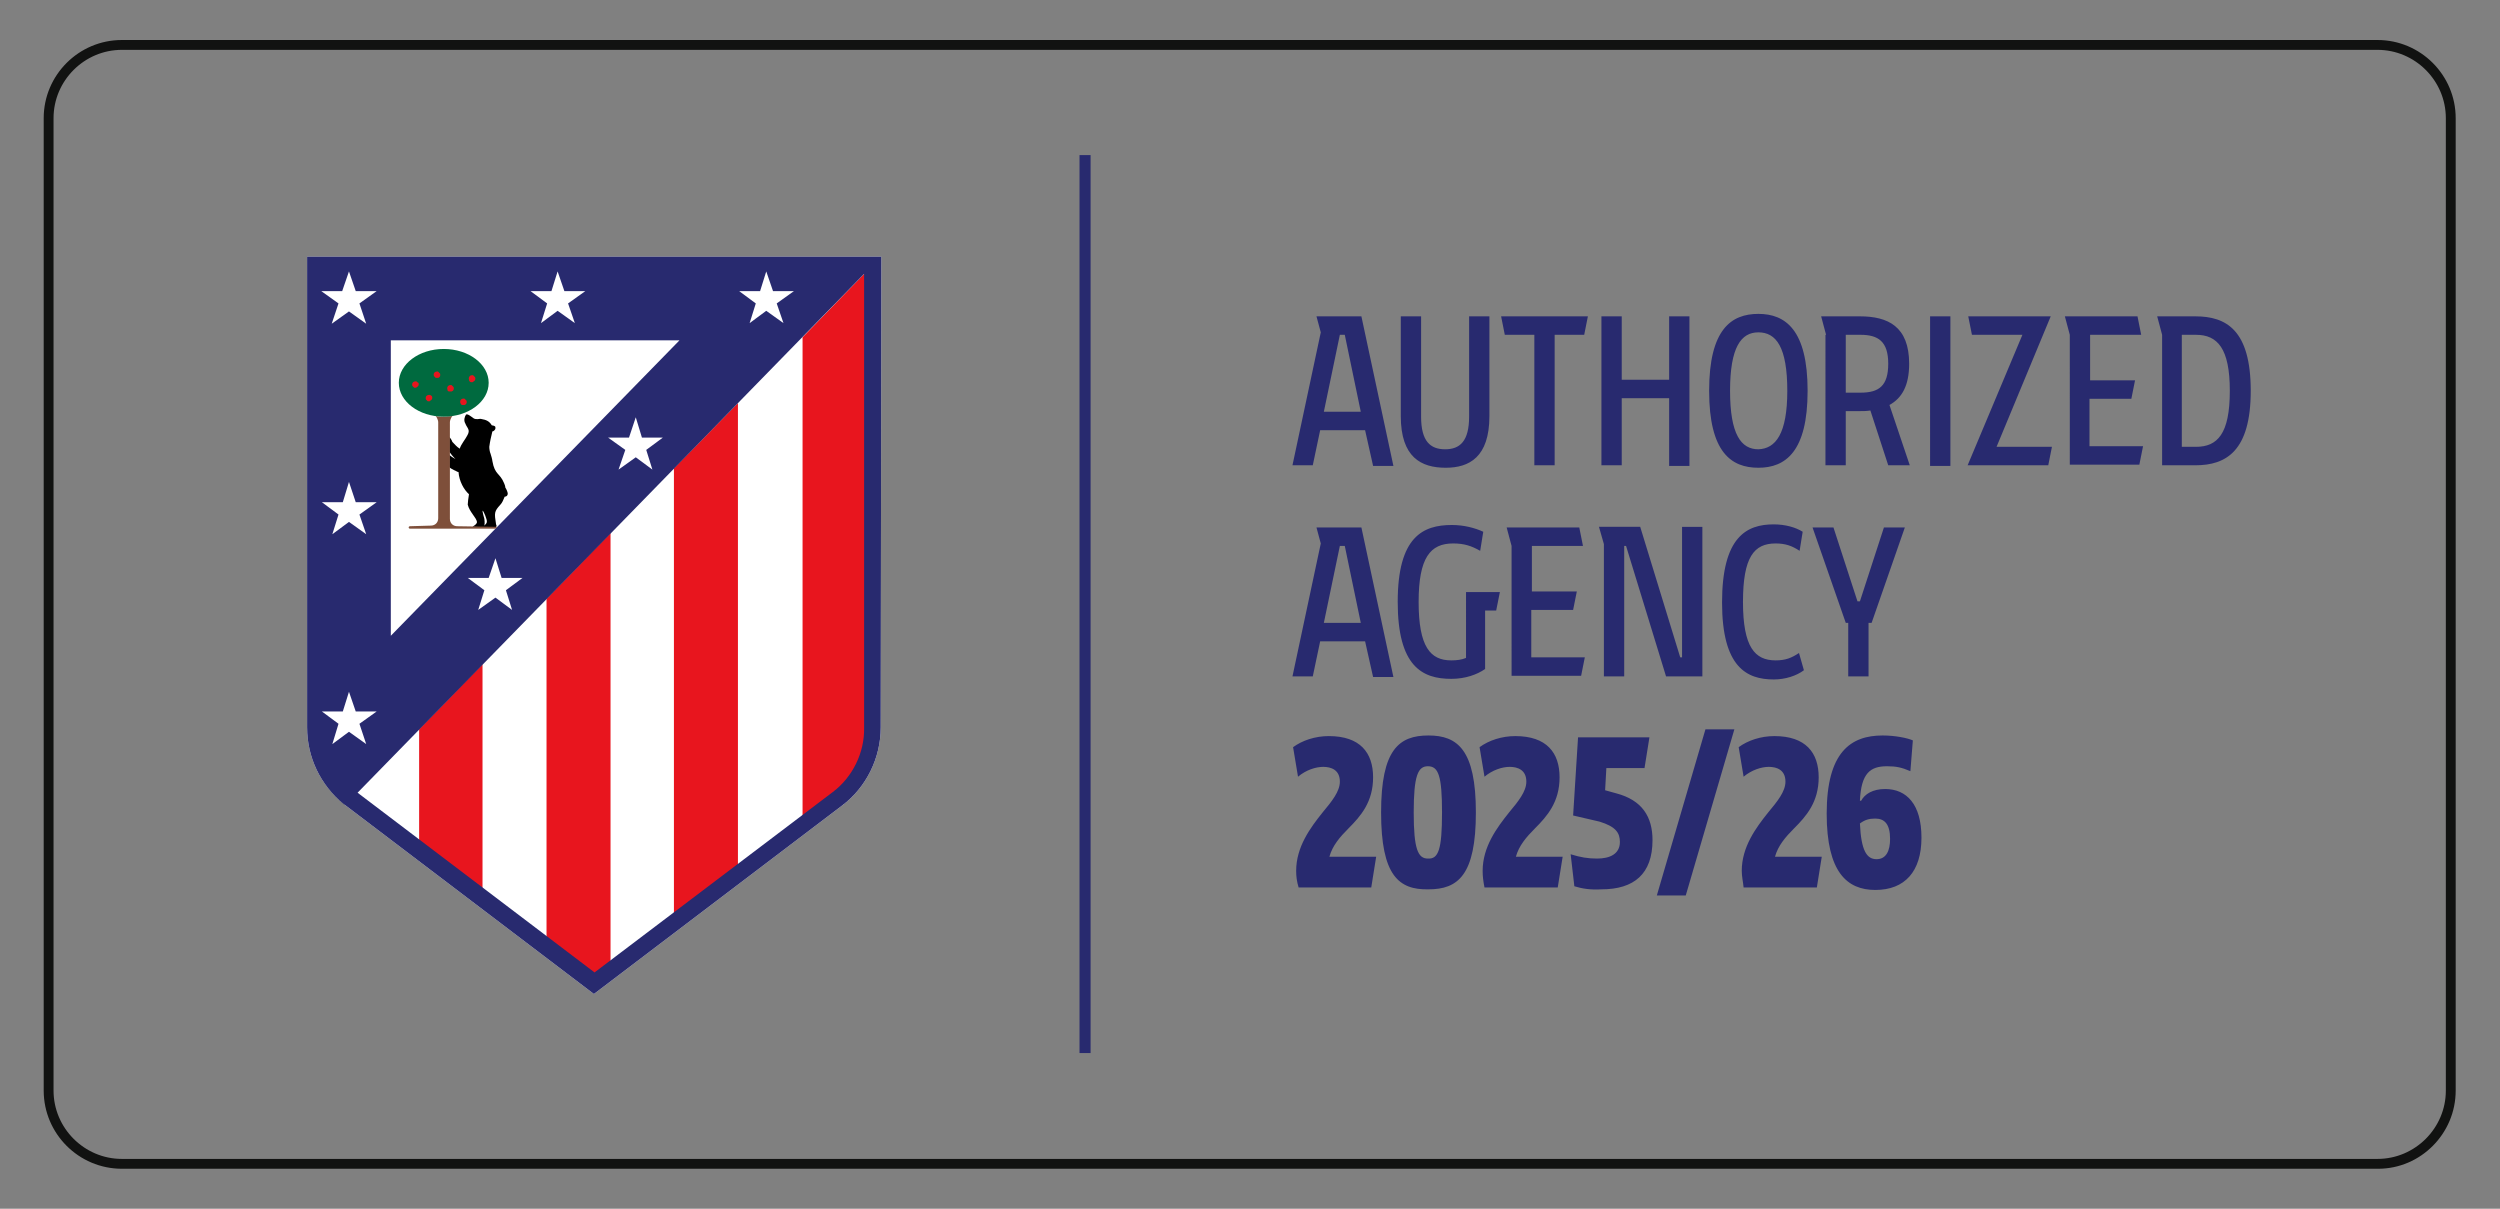 <svg xmlns="http://www.w3.org/2000/svg" xml:space="preserve" id="Capa_1" x="0" y="0" style="enable-background:new 0 0 406.2 196.4" version="1.1" viewBox="0 0 406.2 196.4"><rect x="0" y="0" width="406.2" height="196.4" fill="#808080" stroke="none"/><style type="text/css">.st0{fill:#111211}.st1{fill:#fff}.st2{fill:#e8151e}.st3{fill:#282a6f}.st4{fill:#7e4f3a}.st5{fill:#006a3f}</style><g><g><path d="M386.4 189.9H19.8c-7 0-12.7-5.7-12.7-12.7v-158c0-7 5.7-12.7 12.7-12.7h366.5c7 0 12.7 5.7 12.7 12.7v158c0 7-5.7 12.7-12.6 12.7zM19.8 8.1c-6.1 0-11.1 5-11.1 11.1v158c0 6.1 5 11.1 11.1 11.1h366.5c6.1 0 11.1-5 11.1-11.1v-158c0-6.1-5-11.1-11.1-11.1H19.8z" class="st0"/></g><g><g><g><path d="M143.2 41.7H49.9v76.5c0 5 2.3 9.6 6.2 12.6l.1.1 40.3 30.6 40.3-30.6c4-3 6.3-7.8 6.3-12.7l.1-76.5z" class="st1"/></g><g><g><path d="m119.9 65.5-10.4 10.6v72.5l10.4-7.9z" class="st2"/></g><g><path d="m130.3 132.8 5-3.8c3.3-2.5 5.4-6.2 5.4-10.2V44.2l-10.3 10.6v78z" class="st2"/></g><g><path d="M78.4 144.6v-36.7l-10.3 10.6v18.2z" class="st2"/></g><g><path d="M99.2 156.4V86.6L88.8 97.3v55.1l7.8 5.9z" class="st2"/></g></g><g><path d="M143.2 41.7H49.9v76.5c0 4.9 2.2 9.4 6 12.5.1 0 .1.1.2.1l.1.1 40.3 30.6 40.3-30.6c4-3 6.3-7.8 6.3-12.7l.1-76.5zm-32.8 13.6-46.9 48v-48h46.9zm24.9 73.4L96.6 158l-38.5-29.2 82.3-84.3v73.7c.1 4.1-1.9 8.1-5.1 10.5z" class="st3"/></g><g><g><path d="m55.6 47.3 1.1-3.2 1.1 3.2h3.4l-2.8 2 1.1 3.3-2.8-2-2.8 2 1.1-3.3-2.8-2z" class="st1"/></g><g><path d="m89.6 47.3 1-3.2 1.1 3.2h3.4l-2.8 2 1.1 3.2-2.8-2-2.7 2 1-3.2-2.7-2z" class="st1"/></g><g><path d="m55.7 115.6 1-3.2 1.1 3.2h3.4l-2.8 2 1.1 3.3-2.8-2-2.7 2 1-3.3-2.7-2z" class="st1"/></g><g><path d="m55.7 81.6 1-3.3 1.1 3.3h3.4l-2.8 2 1.1 3.2-2.8-2-2.7 2 1-3.2-2.7-2z" class="st1"/></g><g><path d="m79.4 93.9 1.1-3.2 1 3.2h3.4l-2.7 2 1 3.2-2.7-2-2.8 2 1-3.2-2.7-2z" class="st1"/></g><g><path d="m102.2 71.1 1.1-3.3 1 3.3h3.4l-2.7 2 1 3.2-2.7-2-2.8 2 1.1-3.2-2.8-2z" class="st1"/></g><g><path d="m123.5 47.3 1-3.2 1.1 3.2h3.4l-2.8 2 1.1 3.2-2.8-2-2.7 2 1-3.2-2.7-2z" class="st1"/></g></g><g><g><g><path d="M82.1 79.2c0-.2-.1-.5-.2-.7-.7-1.7-1.5-1.3-1.9-3.6 0-.2-.2-.9-.3-1.2-.1-.2-.2-.7-.2-1.1.1-.8.3-1.7.5-2.5.2 0 .5-.3.5-.5 0-.3 0-.4-.6-.5-.4-.7-1-.9-1.6-1-.3-.1-.4 0-.7 0-.2 0-.4 0-.6-.1-.3-.2-1.1-.9-1.3-.6-.2.3-.4.9-.1 1.4.3.8.9 1 .3 2-.3.6-1 1.4-1.2 2.1-.5-.3-.8-.7-1.2-1.1-.1-.3-.3-.6-.5-.8v2.4c.3.4.6.8 1 1.2-.3-.2-.7-.4-1-.7v2c.2.2.6.4.8.5.3.1.5.3.7.3.1 1.5.9 2.9 1.7 3.6-.1.6-.2 1.4-.2 1.7.3 1.2 1.4 2.1 1.5 2.8 0 .3-.3.5-.6.7l-.1.1 3.7.1.1-.1c.1-.1.1-.2 0-.4-.3-1.9-.3-2.1.7-3.2.3-.3.5-.8.7-1.3.3 0 .5-.2.5-.5 0-.2-.2-.7-.4-1zm-3 5.6c0 .2-.2.4-.4.6 0 0 .1-.4 0-1.1-.1-.3-.3-1.1-.3-1.3.1-.2.8 1.5.7 1.8z"/></g></g><g><path d="M74.3 85.5c-.7 0-1.2-.5-1.2-1.2V68.6c0-.2.1-.5.2-.7l.2-.3c-.4 0-.9.1-1.3.1-.5 0-1 0-1.4-.1l.2.3c.1.2.2.5.2.7v15.6c0 .7-.5 1.2-1.2 1.2l-3.4.1c-.1 0-.2.1-.2.2s.1.2.2.2h13.9l.3-.3-6.5-.1z" class="st4"/></g><g><ellipse cx="72.1" cy="62.2" class="st5" rx="7.3" ry="5.5"/></g><g><g><path d="M69.9 64.2c-.1-.1-.3 0-.4 0-.3.1-.4.4-.3.7l.3.3h.2c.1 0 .2 0 .2-.1.3-.1.4-.4.3-.7-.1-.1-.2-.2-.3-.2z" class="st2"/></g><g><path d="M73 63.6h.4c.3-.1.4-.4.3-.7l-.3-.3c-.1-.1-.3 0-.4 0-.3.1-.4.4-.3.7 0 .2.1.3.3.3z" class="st2"/></g><g><path d="M76.5 62.1h.2c.1 0 .2 0 .2-.1.3-.1.4-.4.3-.7l-.3-.3c-.1-.1-.3 0-.4 0-.3.1-.4.5-.3.7 0 .2.1.3.3.4z" class="st2"/></g><g><path d="M67.7 62c-.1-.1-.3 0-.4 0-.3.1-.4.4-.3.7l.3.3h.2c.1 0 .2 0 .2-.1.3-.1.4-.4.3-.7-.1 0-.2-.1-.3-.2z" class="st2"/></g><g><path d="m71.5 60.7-.3-.3c-.1-.1-.3 0-.4 0-.3.1-.4.4-.3.7l.3.3h.4c.3-.1.4-.4.3-.7z" class="st2"/></g><g><path d="M75.1 65.8h.4c.3-.1.4-.4.3-.7l-.3-.3c-.1-.1-.3 0-.4 0-.3.1-.4.4-.3.7.1.2.2.3.3.3z" class="st2"/></g></g></g></g><g><path d="M221.8 69.9h-7.3l-1.2 5.7H210l4.6-21.6-.7-2.6h7.3l5.2 24.3h-3.3l-1.3-5.8zm-.7-3-2.6-12.5h-.8l-2.6 12.5h6zM227.6 67.6V51.4h3.3v16.3c0 4 1.5 5.3 3.9 5.3s3.9-1.3 3.9-5.3V51.4h3.3v16.2c0 6.7-3.3 8.4-7.1 8.4-4 0-7.3-1.7-7.3-8.4zM249.3 54.4h-4.8l-.6-3H258l-.6 3h-4.8v21.2h-3.3V54.4zM263.5 51.4v10.3h7.7V51.4h3.3v24.3h-3.3v-11h-7.7v10.9h-3.3V51.4h3.3zM277.7 63.5c0-10 3.6-12.5 8-12.5s8 2.6 8 12.5-3.6 12.5-8 12.5-8-2.5-8-12.5zm12.7 0c0-7.1-1.8-9.5-4.7-9.5-2.8 0-4.6 2.4-4.6 9.5s1.8 9.5 4.6 9.5c2.8-.1 4.7-2.5 4.7-9.5zM296.7 54.4l-.8-3h6.3c4.5 0 8 1.6 8 7.7 0 3.6-1.2 5.6-3.2 6.7l3.3 9.8h-3.5l-2.9-8.9c-.6.1-1.2.1-1.9.1h-2.1v8.8h-3.3V54.4zm5.6 9.4c3 0 4.5-1.1 4.5-4.7s-1.6-4.7-4.5-4.7h-2.4v9.4h2.4zM316.9 51.4v24.3h-3.3V51.4h3.3zM328.6 54.4h-8.2l-.6-3h13.4l-8.8 21.2h9l-.6 3h-13.1l8.9-21.2zM347.9 54.4h-8.3v7.4h7.3l-.6 3h-6.8v7.7h8.7l-.6 3h-11.3V54.4l-.8-3h11.8l.6 3zM365.7 63.5c0 9.8-4 12.1-9 12.1h-5.4V54.4l-.8-3h6.2c5 0 9 2.2 9 12.1zm-8.9 9.1c3.5 0 5.5-2.1 5.5-9.1 0-6.9-2-9.1-5.5-9.1h-2.3v18.2h2.3zM221.8 104.2h-7.3l-1.2 5.7H210l4.6-21.6-.7-2.6h7.3l5.2 24.3h-3.3l-1.3-5.8zm-.7-3-2.6-12.5h-.8l-2.6 12.5h6zM227.1 97.8c0-10.6 4.1-12.5 8.8-12.5 2 0 3.8.5 5.1 1.1l-.5 3.1c-1.4-.8-2.6-1.2-4.4-1.2-3.7 0-5.6 2.3-5.6 9.5 0 7.3 1.9 9.5 5.3 9.5.9 0 1.7-.1 2.4-.4V96.2h5.5l-.6 3h-1.8v9.5c-1.3.9-3.2 1.6-5.5 1.6-4.7 0-8.7-2-8.7-12.5zM257.2 88.7h-8.3v7.4h7.3l-.6 3h-6.8v7.7h8.7l-.6 3h-11.3V88.7l-.8-3h11.8l.6 3zM260.6 88.4l-.8-2.8h6.7l6.5 21.2h.3V85.6h3.3v24.3h-5.9l-6.5-21.2h-.3v21.2h-3.3V88.4zM288.2 85.2c1.9 0 3.6.5 4.7 1.2l-.5 3.1c-1.2-.8-2.3-1.2-3.9-1.2-3.5 0-5.3 2.2-5.3 9.5s1.9 9.5 5.3 9.5c1.6 0 2.6-.4 3.8-1.2l.8 2.8c-1.2.9-3 1.5-4.9 1.5-4.4 0-8.4-2-8.4-12.5 0-10.7 4-12.7 8.4-12.7zM300.4 101.2h-.5l-5.4-15.5h3.4l3.9 12h.4l3.9-12h3.4l-5.4 15.5h-.5v8.7h-3.3v-8.7zM210.6 141.5c0-3.9 2.3-7 4.3-9.5 1.5-1.8 2.8-3.4 2.8-5 0-1.9-1.4-2.4-2.7-2.4-1.2 0-2.8.5-4.1 1.6l-.8-4.8c1.5-1.1 3.6-1.8 5.8-1.8 5.1 0 7.2 2.7 7.2 6.7s-2 6.3-4 8.3c-1.4 1.4-2.6 2.8-3.1 4.6h7.6l-.8 5H211c-.3-1-.4-1.8-.4-2.7zM224.4 132c0-10.2 2.9-12.5 7.7-12.5 4.7 0 7.7 2.3 7.7 12.5s-2.9 12.5-7.7 12.5c-4.8.1-7.7-2.2-7.7-12.5zm9.9 0c0-6-.6-7.5-2.3-7.5-1.6 0-2.3 1.5-2.3 7.5s.7 7.5 2.3 7.5c1.7.1 2.3-1.4 2.3-7.5zM240.9 141.5c0-3.9 2.3-7 4.3-9.5 1.5-1.8 2.8-3.4 2.8-5 0-1.9-1.4-2.4-2.7-2.4-1.2 0-2.8.5-4.1 1.6l-.8-4.8c1.5-1.1 3.6-1.8 5.8-1.8 5.1 0 7.2 2.7 7.2 6.7s-2 6.3-4 8.3c-1.4 1.4-2.6 2.8-3.1 4.6h7.6l-.8 5h-11.9c-.2-1-.3-1.8-.3-2.7zM255.8 144l-.6-5.2c1.6.5 2.8.7 4.3.7 2 0 3.7-.7 3.7-2.7 0-1.5-.7-2.5-3.3-3.3l-4.3-1 .8-12.7H268l-.8 5H261l-.2 3.6 1.8.5c4.2 1.1 5.9 3.8 5.9 7.6 0 5.5-3 8-8.3 8-1.8.1-3.1-.1-4.4-.5zM281.8 118.5l-7.9 27h-4.7l7.9-27h4.7zM283 141.5c0-3.9 2.3-7 4.3-9.5 1.5-1.8 2.8-3.4 2.8-5 0-1.9-1.4-2.4-2.7-2.4-1.2 0-2.8.5-4.1 1.6l-.8-4.8c1.5-1.1 3.6-1.8 5.8-1.8 5.1 0 7.2 2.7 7.2 6.7s-2 6.3-4 8.3c-1.4 1.4-2.6 2.8-3.1 4.6h7.6l-.8 5h-11.9c-.1-1-.3-1.8-.3-2.7zM305.9 119.5c2 0 4 .4 4.9.8l-.4 5c-1.4-.6-2.3-.8-3.8-.8-2.7 0-4.2 1.1-4.4 5.6h.2c.6-1.1 1.9-1.9 3.9-1.9 3.5 0 5.9 2.5 5.9 7.9 0 5.5-2.7 8.5-7.5 8.5-4.6 0-7.9-2.9-7.9-12.4 0-10 3.9-12.7 9.1-12.7zm-1 20.1c1.6 0 2.2-1.4 2.2-3.3 0-2.4-.9-3.3-2.4-3.3-1 0-1.7.2-2.5.8.2 4.4 1.1 5.8 2.7 5.8z" class="st3"/></g><g><path d="M175.4 25.2h1.8v145.9h-1.8z" class="st3"/></g></g></g></svg>